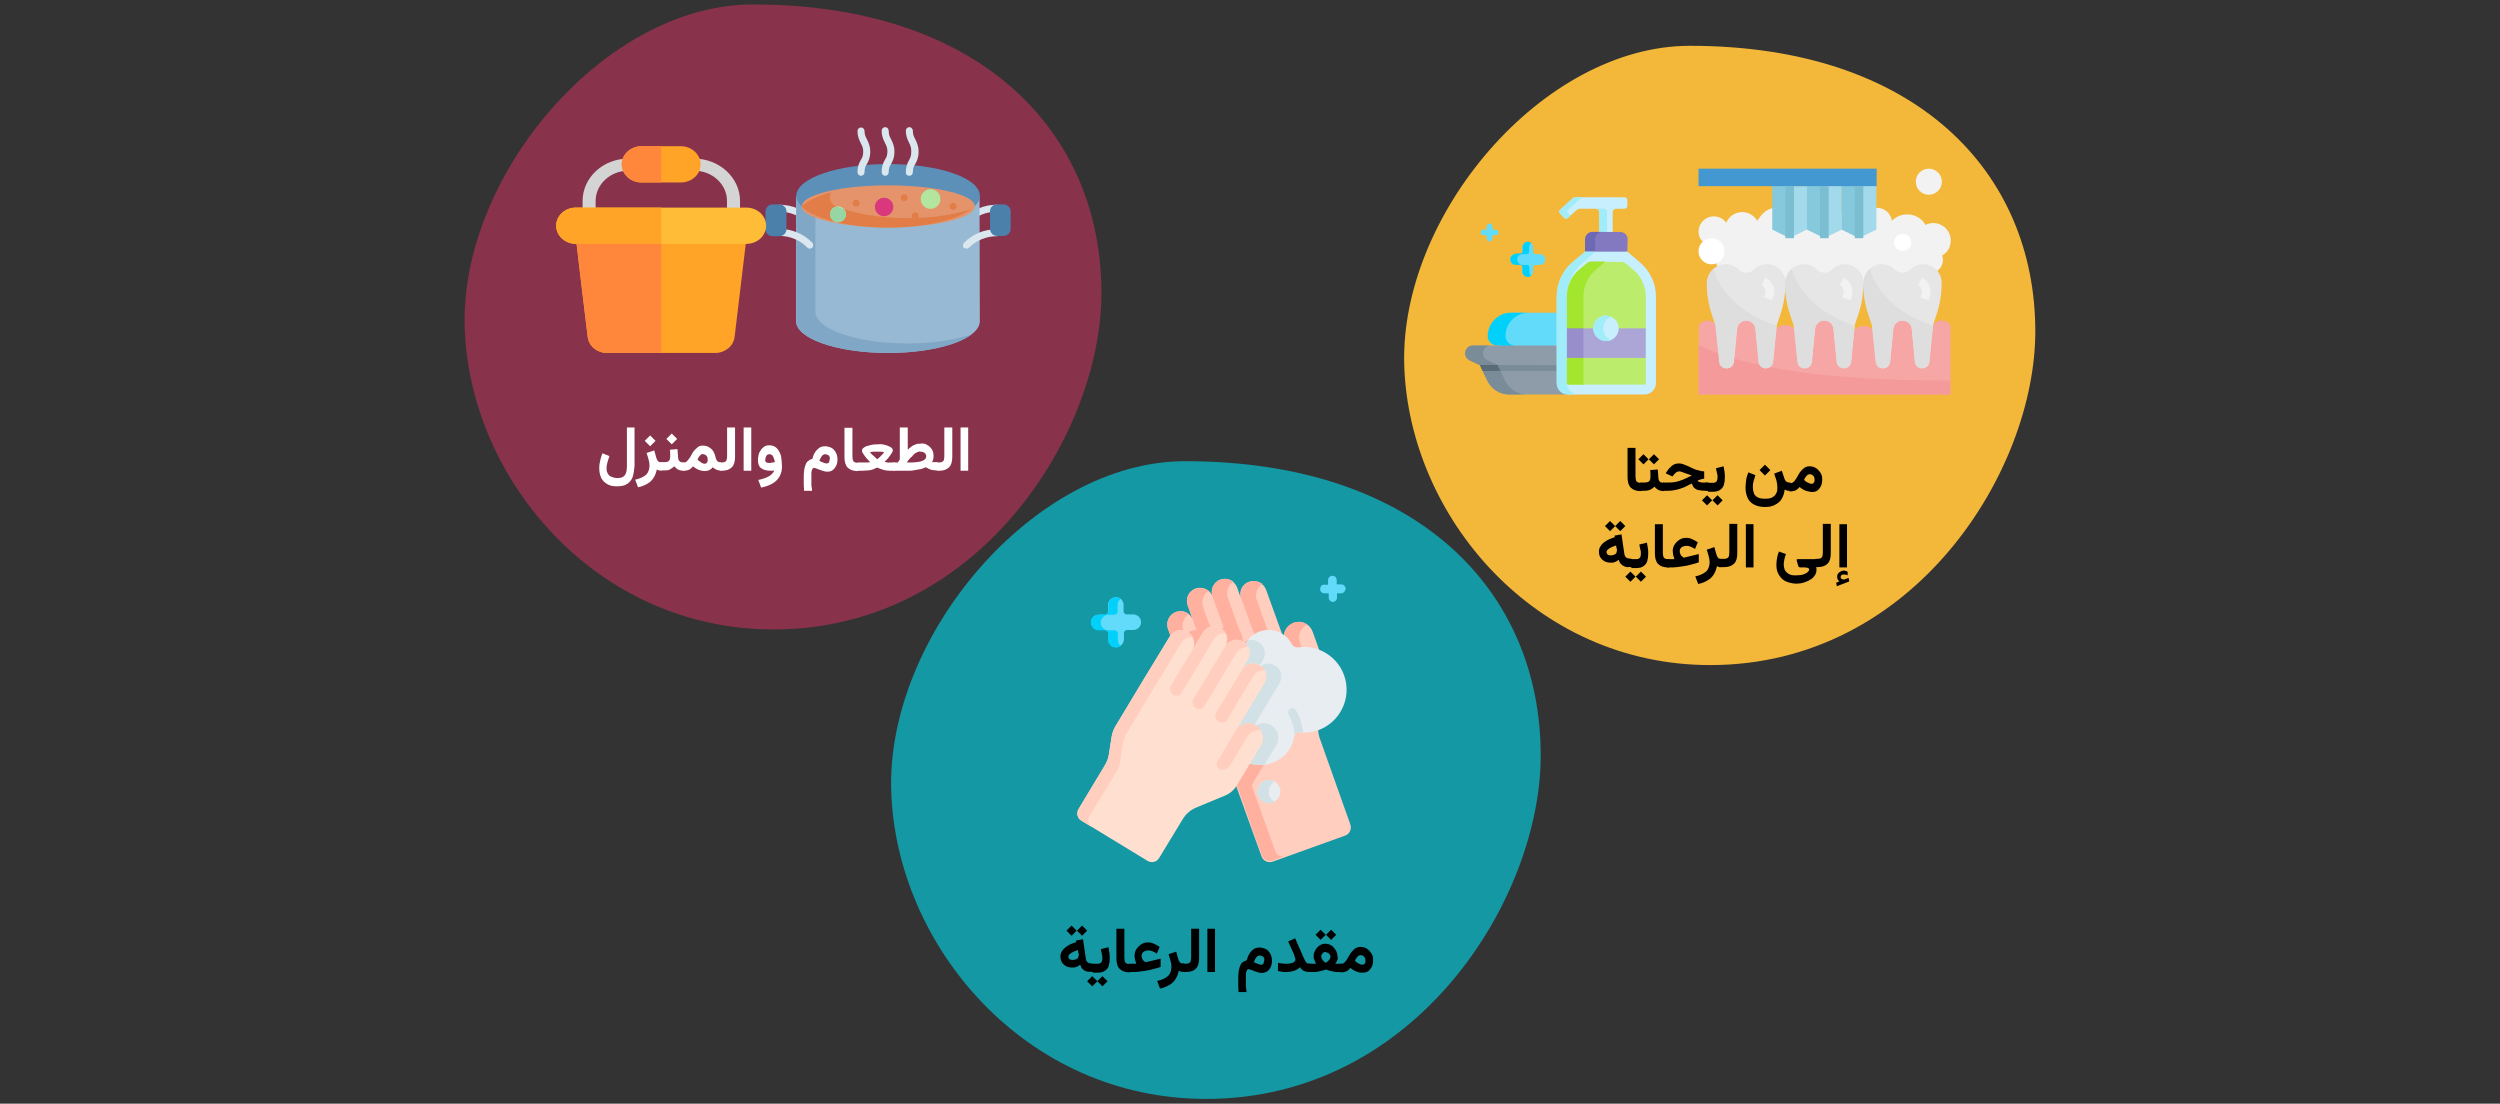 <?xml version="1.0" encoding="UTF-8"?>
<svg xmlns="http://www.w3.org/2000/svg" xmlns:xlink="http://www.w3.org/1999/xlink" version="1.1" x="0px" y="0px" viewBox="0 0 786 347" style="enable-background:new 0 0 786 347;" xml:space="preserve">
<rect x="0" y="0" width="786" height="347" fill="#333333" stroke="none"/>
<style type="text/css">
	.st0{fill:none;}
	.st1{fill:#F3B73A;}
	.st2{fill:#F7A6A6;}
	.st3{fill:#F59A9A;}
	.st4{fill:#F2F2F2;}
	.st5{fill:#E6E6E6;}
	.st6{fill:#A2DAEB;}
	.st7{fill:#86C8DC;}
	.st8{fill:#4398D1;}
	.st9{fill:#FFFFFF;}
	.st10{fill:#7BBDD1;}
	.st11{fill:#DEDEDE;}
	.st12{fill:#62DBFB;}
	.st13{fill:#01D0FB;}
	.st14{fill:#8D9CA8;}
	.st15{fill:#7A8C98;}
	.st16{fill:#596C76;}
	.st17{fill:#C8EFFE;}
	.st18{fill:#A0ECF9;}
	.st19{fill:#8379C1;}
	.st20{fill:#6F69B5;}
	.st21{fill:#BBEC6C;}
	.st22{fill:#A2E62E;}
	.st23{fill:#ACA6D6;}
	.st24{fill:#978ECB;}
	.st25{fill:#88324C;}
	.st26{fill:#DAE7EF;}
	.st27{fill:#98B9D3;}
	.st28{fill:#81A7C6;}
	.st29{fill:#5C90B9;}
	.st30{fill:#DD6938;}
	.st31{fill:#4A80AA;}
	.st32{fill:#E4936B;}
	.st33{fill:#E27D47;}
	.st34{fill:#B3E59F;}
	.st35{fill:#95D6A4;}
	.st36{fill:#DA387D;}
	.st37{fill:#D4D4D4;}
	.st38{fill:#FFA426;}
	.st39{fill:#FFBC36;}
	.st40{fill:#FF873C;}
	.st41{fill:#1398A4;}
	.st42{fill:#FFCEBF;}
	.st43{fill:#FFB09E;}
	.st44{fill:#E8EDF2;}
	.st45{fill:#D1E1E5;}
	.st46{fill:#FFDFCF;}
</style>
<g id="Ebene_1">
	<rect id="Rectangle" y="0" class="st0" width="786" height="347"></rect>
	<path id="Oval-Copy-4" class="st1" d="M639.9,104.2c0-50.2-37.6-89.8-108.6-89.8c-46.3,0-91.4,53.4-89.8,100.7s41,94,96.2,94   C602,209.1,639.9,147.9,639.9,104.2z"></path>
	<g id="teeth-cleaning" transform="translate(26.719, 38.625)">
		<path id="Path" class="st2" d="M517,63.7l0.5-0.5c0.2-0.2,0.5-0.4,0.7-0.6c2.6-2.1,6.3-1.7,8.4,0.9l1.1,1.4l4.1-0.2l0,0    c1.5-1.5,4-1.5,5.5,0l0,0l4.1,0.2l0.3-0.4c0.5-0.7,1.2-1.4,2-1.8c2.8-1.5,6.3-0.5,7.8,2.2l0,0l5,0.1l0,0l0,0c1.5-1.5,4-1.5,5.5,0    l0,0l5.6-0.4l0.2-0.3c0.3-0.6,0.8-1,1.3-1.4c2.1-1.5,5.1-1,6.6,1.1l0,0l5.4-0.4l0,0c0.2-0.3,0.5-0.7,0.9-0.9    c1.5-1,3.5-0.6,4.5,0.9l0,0v21.8h-79.1V63.6l0,0c0.2-0.3,0.5-0.7,0.9-0.9c1.5-1,3.5-0.6,4.5,0.9l0,0L517,63.7z"></path>
		<path id="Path_00000150081680575065626930000002136092477272962230_" class="st3" d="M586.5,81c-16.1-0.1-56.5-0.1-79.2-11.2v15.6    h79.2V81z"></path>
		<path id="Path_00000013166375150095551930000017629283282536485808_" class="st4" d="M508.8,37.5l4.9,4.1    c-0.5,0.7-0.8,1.4-0.8,2.2c0,1.9,1.5,3.4,3.4,3.4c0.2,0,0.5-0.1,0.7-0.1v4.2h61.4v-4.1h2.7c0.1-0.1,0.1-0.1,0.2-0.1    c2.2-0.8,3.4-3.2,2.6-5.4c1.7-0.9,2.7-2.7,2.7-4.7c0-3.1-2.5-5.5-5.5-5.5c-0.9,0-1.7,0.2-2.4,0.6c-0.3-0.5-0.6-0.9-1-1.3    c-2.6-2.7-7-2.7-9.6,0c-0.3-2.3-2.3-4.1-4.7-4.1c-4.1,0-5.5,4.1-5.5,4.1l-1.4-2.7h-21.8c-5.4-4.1-8.9,2.7-8.9,2.7    c-0.6-1-1.5-1.8-2.6-2.3c-2.8-1.2-6,0.1-7.2,2.9c-0.9-1.3-2.4-2-3.9-2c-2.7,0-4.8,2.2-4.8,4.8C507.3,35.4,507.8,36.7,508.8,37.5z"></path>
		<g id="Group" transform="translate(2.733, 30.039)">
			<path id="Path_00000002375066111985378870000000798226185946706572_" class="st5" d="M541.8,16.1L541.8,16.1     c-1.1-1.1-2.6-1.7-4.1-1.7l0,0l0,0c-3.2,0-5.8,2.6-5.8,5.8l0,0c0,3.4,0.5,6.8,1.6,10l1.1,3.3l1.2,11.6c0.1,1.1,1,2,2.2,2l0,0     c1.1,0,2.1-0.8,2.2-2l1-10.3c0.1-1.5,1.4-2.7,2.9-2.7l0,0c1.5,0,2.8,1.2,2.9,2.7l1,10.3c0.1,1.1,1,2,2.2,2l0,0     c1.2,0,2.2-0.8,2.3-2l1.2-11.6l1.1-3.3c1.1-3.2,1.6-6.6,1.6-10l0,0l0,0c0-3.2-2.6-5.8-5.8-5.8l0,0c-1.5,0-3,0.6-4.1,1.7l0,0     C545.2,17.4,543.1,17.4,541.8,16.1z"></path>
			<path id="Path_00000073699389045522799180000014342513085885702018_" class="st5" d="M566.3,16.1L566.3,16.1     c-1.1-1.1-2.6-1.7-4.1-1.7l0,0l0,0c-3.2,0-5.8,2.6-5.7,5.8l0,0c0,3.4,0.5,6.8,1.6,10l1.1,3.3l1.2,11.6c0.1,1.1,1,2,2.2,2l0,0     c1.1,0,2.1-0.8,2.2-2l1-10.3c0.1-1.5,1.4-2.7,2.9-2.7l0,0c1.5,0,2.8,1.2,2.9,2.7l1,10.3c0.1,1.1,1,2,2.2,2l0,0     c1.2,0,2.2-0.8,2.3-2l1.2-11.6l1.1-3.3c1.1-3.2,1.6-6.6,1.6-10l0,0l0,0c0-3.2-2.6-5.8-5.8-5.8l0,0c-1.5,0-3,0.6-4.1,1.7l0,0     C569.8,17.4,567.6,17.4,566.3,16.1z"></path>
			<path id="Path_00000036241161985874518670000002955951304410595986_" class="st5" d="M517.2,16.1L517.2,16.1     c-1.1-1.1-2.6-1.7-4.1-1.7l0,0l0,0c-3.2,0-5.8,2.6-5.8,5.8l0,0c0,3.4,0.5,6.8,1.6,10l1.1,3.3l1.3,11.6c0.1,1.1,1,2,2.2,2l0,0     c1.1,0,2.1-0.8,2.2-2l1-10.3c0.1-1.5,1.4-2.7,2.9-2.7l0,0c1.5,0,2.8,1.2,2.9,2.7l1,10.3c0.1,1.1,1,2,2.2,2l0,0     c1.2,0,2.2-0.8,2.3-2l1.2-11.6l1.1-3.3c1.1-3.2,1.6-6.6,1.6-10l0,0l0,0c0-3.2-2.6-5.8-5.8-5.8l0,0c-1.6,0-3.1,0.6-4.1,1.7l0,0     C520.6,17.4,518.5,17.4,517.2,16.1z"></path>
		</g>
		<g id="Group_00000105420904080531359350000002596119705019051169_" transform="translate(23.214, 5.463)">
			<polygon id="Path_00000080206716053582464540000006761307428800211090_" class="st6" points="534.5,14.4 534.5,30.8 540,28.1      540,14.4    "></polygon>
			<polygon id="Path_00000115499846496687376690000013258233103568583303_" class="st6" points="523.6,14.4 523.6,30.8 529.1,28.1      529.1,14.4    "></polygon>
		</g>
		<g id="Group_00000152965865755464683900000010527604925481329328_" transform="translate(28.675, 5.463)">
			<polygon id="Path_00000036935802576829210980000010118780965287087788_" class="st7" points="523.6,14.4 523.6,28.1 529.1,30.8      529.1,14.4    "></polygon>
			<polygon id="Path_00000134232139015390499620000016453699494566677416_" class="st7" points="501.8,14.4 501.8,28.1 507.3,30.8      507.3,14.4    "></polygon>
			<polygon id="Path_00000114779911426593180650000013957502594052011944_" class="st7" points="512.7,14.4 512.7,28.1 518.2,30.8      518.2,14.4    "></polygon>
		</g>
		<polygon id="Path_00000047753981024953547590000003224730830634214819_" class="st6" points="536,19.9 536,36.2 541.4,33.5     541.4,19.9   "></polygon>
		
			<rect id="Rectangle_00000161594813264824750980000000371264968040401817_" x="507.3" y="14.4" class="st8" width="56" height="5.5"></rect>
		<circle id="Oval" class="st4" cx="579.7" cy="18.5" r="4.1"></circle>
		<g id="Group_00000167390562892190826060000011668459267815566516_" transform="translate(12.288, 20.48)">
			<circle id="Oval_00000125586933397418790940000009041155065853497531_" class="st9" cx="559.2" cy="17.1" r="2.7"></circle>
			<circle id="Oval_00000148645466935417303820000010466692321659343262_" class="st9" cx="499.1" cy="19.9" r="4.1"></circle>
		</g>
		<g id="Group_00000119098378134562084210000006784074767437435795_" transform="translate(27.307, 5.461)">
			
				<rect id="Rectangle_00000171713334544876458470000002088581426511022764_" x="529.1" y="14.4" class="st10" width="2.7" height="16.4"></rect>
			
				<rect id="Rectangle_00000116234209626957271370000000063763414187294109_" x="518.2" y="14.4" class="st10" width="2.7" height="16.4"></rect>
			
				<rect id="Rectangle_00000145044429062842203930000008932610267852696711_" x="507.3" y="14.4" class="st10" width="2.7" height="16.4"></rect>
		</g>
		<g id="Group_00000023247196931741937580000016881143106696136583_" transform="translate(6.255, 34.272)">
			<path id="Path_00000106844350886438426050000004563384655009687945_" class="st4" d="M570.8,20.7l0.4-1.2     c0.3-1.1-0.2-2.2-1.1-2.7l1.2-2.4c2.2,1.1,3.2,3.6,2.5,5.9l-0.4,1.2L570.8,20.7z"></path>
			<path id="Path_00000117654954260736453180000010610922163778358715_" class="st4" d="M546.2,20.6l0.4-1.2c0.3-1-0.1-2.1-1.1-2.6     l1.2-2.4c2.2,1.1,3.3,3.6,2.5,5.9l-0.4,1.2L546.2,20.6z"></path>
			<path id="Path_00000166648490965241507640000012799116693153399993_" class="st4" d="M521.6,20.6l0.4-1.2c0.3-1-0.1-2.1-1.1-2.6     l1.2-2.4c2.2,1.1,3.3,3.6,2.5,5.9l-0.4,1.2L521.6,20.6z"></path>
		</g>
		<g id="Group_00000117652376215235017590000017286180400007998103_" transform="translate(5.487, 31.489)">
			<path id="Path_00000088119521223142035790000004832703007873472654_" class="st11" d="M553.6,18.8c0,3.4,0.5,6.8,1.6,10l1.1,3.3     l1.2,11.6c0.1,1.1,0.9,1.9,2,2c1.3,0.2,2.4-0.8,2.5-2l1-10.3c0.1-1.4,1.2-2.6,2.7-2.7c1.7-0.1,3.1,1.1,3.2,2.7l1,10.3     c0.1,1,0.9,1.9,2,2c1.3,0.1,2.4-0.8,2.5-2l1.1-11.4c-6-2-16.7-7-19.8-17.9C554.4,15.5,553.7,17.1,553.6,18.8z"></path>
			<path id="Path_00000028316844343276414060000017836215346877867674_" class="st11" d="M529,18.8c0,3.4,0.5,6.8,1.6,10l1.1,3.3     l1.2,11.6c0.1,1.1,0.9,1.9,2,2c1.3,0.2,2.4-0.8,2.5-2l1-10.3c0.1-1.4,1.2-2.6,2.7-2.7c1.7-0.1,3.1,1.1,3.2,2.7l1,10.3     c0.1,1,0.9,1.9,2,2c1.3,0.1,2.4-0.8,2.5-2l1.1-11.4c-5.9-2-16.6-7-19.8-17.9C529.8,15.5,529.1,17.1,529,18.8z"></path>
			<path id="Path_00000073685504699386382000000017050660432932094881_" class="st11" d="M504.4,18.8c0,3.4,0.5,6.8,1.6,10l1.1,3.3     l1.2,11.6c0.1,1.1,0.9,1.9,2,2c1.3,0.2,2.4-0.8,2.5-2l1-10.3c0.1-1.4,1.2-2.6,2.7-2.7c1.7-0.1,3.1,1.1,3.2,2.7l1,10.3     c0.1,1,0.9,1.9,2,2c1.3,0.1,2.4-0.8,2.5-2l1.1-11.4c-5.9-2-16.6-7-19.8-17.9C505.3,15.5,504.5,17.1,504.4,18.8z"></path>
		</g>
	</g>
	<g id="soap2" transform="translate(119.23, 47.625)">
		<path id="Path_00000028304105487863585240000005277758653560336043_" class="st12" d="M371.1,55.8l-0.9-5.1H356    c-4.1,0-7.3,3.3-7.3,7.3c0,1.6,1.3,3,3,3l10.5,1.4l8-1.4L371.1,55.8z"></path>
		<path id="Path_00000159433382315804763660000009261144689786461585_" class="st13" d="M348.5,58c0,1.6,1.3,3,3,3l2.9,0.4l2.7-0.4    c-1.6,0-3-1.3-3-3c0-4.1,3.3-7.3,7.3-7.3h-5.6C351.8,50.7,348.6,53.9,348.5,58z"></path>
		<path id="Path_00000059998982977566533970000013817111447686937742_" class="st14" d="M343.9,61h33.7l-3.8,15.4h-18.6    c-2.9,0-5.5-1.7-6.8-4.3l-1.5-3.2l0.8-0.9l-1.7-0.9l-3.2-1.5c-0.4-0.2-0.8-0.5-1-0.9c-0.3-0.4-0.4-0.8-0.4-1.3    C341.4,62.1,342.5,61,343.9,61z"></path>
		<path id="Path_00000164482381988694930710000002909041036636350372_" class="st15" d="M343.8,61c-1.3,0-2.4,1.1-2.4,2.5    c0,0.9,0.6,1.8,1.4,2.2l3.2,1.5l1.7,0.9l-0.8,0.9l1.5,3.1c1.3,2.6,3.9,4.3,6.8,4.3h5.6c-2.9,0-5.5-1.7-6.8-4.3l-2.4-5l-3.2-1.5    c-0.9-0.4-1.4-1.3-1.4-2.2c0-1.3,1.1-2.4,2.4-2.4H343.8L343.8,61z"></path>
		<path id="Path_00000088096767746816594280000017539942078054798995_" class="st15" d="M346,67.1l28,0.1c0.5,0,0.9,0.4,0.9,0.9    S374.5,69,374,69h-27.1L346,67.1L346,67.1z"></path>
		<polygon id="Path_00000036226261203656093460000008508022140483008685_" class="st16" points="351.6,67.1 352.5,69 346.9,69     346,67.1   "></polygon>
		<path id="Path_00000156558714011905780580000017845580998483252100_" class="st17" d="M371.2,19.4c-0.3-0.3-0.3-0.8,0.1-1.1    l3.7-3.4c0.3-0.3,0.8-0.5,1.2-0.5h15.4c0.4,0,0.8,0.4,0.8,0.8v2c0,0.4-0.4,0.8-0.8,0.8h-2.7c-0.6,0-1.1,0.5-1.1,1.1v6.2l-2.1,0.9    l-0.8-0.4l-1.3-0.6v-6.1c0-0.6-0.5-1.1-1.1-1.1h-4.9c-0.4,0-0.9,0.2-1.2,0.5l-2.8,2.4c-0.3,0.3-0.8,0.3-1.1,0L371.2,19.4    L371.2,19.4z"></path>
		<path id="Path_00000124859590676551117180000015561334584131822221_" class="st18" d="M382.5,18h2.5c0.5,0,1,0.4,1,1v6.2l-1.1,0.6    l-1.3-0.6v-6.1C383.6,18.5,383.1,18,382.5,18L382.5,18z"></path>
		<path id="Path_00000088117204294243089290000013807778394230573990_" class="st18" d="M371.2,19.4l1.5,1.5c0.3,0.3,0.8,0.3,1.1,0    l0.8-0.8c-0.1,0-0.2-0.1-0.3-0.2l-0.6-0.5c-0.3-0.3-0.3-0.8,0.1-1.1l3.7-3.4c0.3-0.3,0.8-0.5,1.2-0.5h-2.5c-0.4,0-0.9,0.2-1.2,0.5    l-3.7,3.4C370.9,18.6,370.9,19.1,371.2,19.4z"></path>
		<path id="Path_00000010272871518166498580000016980331025159240871_" class="st19" d="M392.4,31.5l0.1-3.9c0-1.3-1.1-2.3-2.3-2.3    h-8.7c-1.3,0-2.3,1.1-2.3,2.3v3.9l6.6,1L392.4,31.5L392.4,31.5z"></path>
		<path id="Path_00000036222016151556065500000010994700006961698739_" class="st20" d="M381.4,25.3c-1.2,0-2.2,1-2.3,2.3v3.9    l1.7,0.3l1.5-0.3v-3.9c0-1.3,1.1-2.3,2.3-2.3H381.4L381.4,25.3z"></path>
		<path id="Path_00000043451982450581279400000010828194855141857938_" class="st17" d="M375.3,34.7c-3.2,2.7-5.1,6.7-5.1,10.9v27.2    c0,2,1.6,3.6,3.6,3.6h24c2,0,3.6-1.6,3.6-3.6V45.6c0-4.2-1.9-8.1-5.1-10.8l-3.9-3.3h-13.2L375.3,34.7z"></path>
		<path id="Path_00000132064170196180692060000001358670280468007860_" class="st18" d="M370.2,45.6v27.2c0,2,1.6,3.6,3.6,3.6h3.2    c-2,0-3.6-1.6-3.6-3.6V45.6c0-4.2,1.9-8.1,5.1-10.8l3.9-3.3h-3.3l-3.9,3.3C372,37.5,370.2,41.4,370.2,45.6z"></path>
		<path id="Path_00000163040329355637869910000008253431358721753263_" class="st21" d="M373.5,55.6v-10c0-3.3,1.4-6.3,3.9-8.4    l2.4-2c0.4-0.3,0.9-0.5,1.4-0.5h9.3c0.5,0,1,0.2,1.4,0.5l2.4,2c2.5,2.1,3.9,5.2,3.9,8.4v10l-2.2,4.7l2.2,4.7v7.9    c0,0.2-0.2,0.4-0.4,0.4h-24c-0.2,0-0.4-0.2-0.4-0.4V65l1.9-4.7l-1.9-4.7H373.5z"></path>
		<path id="Path_00000016067165518769709700000006869090060095185809_" class="st22" d="M373.4,55.6V45.5c0-3.3,1.4-6.3,3.9-8.4    l2.4-2c0.4-0.3,0.9-0.5,1.4-0.5h4.4l-3,2.6c-2.5,2.1-3.9,5.2-3.9,8.4v27.3c0,0.2,0.2,0.4,0.4,0.4h-5.2c-0.2,0-0.4-0.2-0.4-0.4V65    l1.9-4.7L373.4,55.6L373.4,55.6z"></path>
		<polygon id="Path_00000168074402401566365780000004591863083696901788_" class="st23" points="376.3,59.7 378.6,55.6 398.2,55.6     398.2,64.9 378.6,64.9   "></polygon>
		<polygon id="Path_00000163075293560176950820000001592768465718777241_" class="st24" points="378.6,64.9 373.4,64.9 373.4,55.6     378.6,55.6   "></polygon>
		<circle id="Oval_00000170962502748480818880000004588000577503038602_" class="st17" cx="385.7" cy="55.6" r="4"></circle>
		<path id="Path_00000072273848426788537290000008843367427015298229_" class="st18" d="M385.7,51.6c-2.2,0-4,1.8-4,4s1.8,4,4,4    c0.6,0,1.1-0.1,1.6-0.3c-1.5-0.6-2.5-2-2.5-3.7c0-1.6,1-3.1,2.5-3.7C386.8,51.7,386.3,51.6,385.7,51.6L385.7,51.6z"></path>
		<g id="Group_00000150822678212253540390000005313523121632704412_" transform="translate(34.799, 8.268)">
			<path id="Path_00000140732613460639149830000002705696485647134080_" class="st12" d="M322.5,24c-0.9,0-1.7,0.7-1.7,1.5     c0,1,0.7,1.8,1.7,1.8h1.4c0.4,0,0.7,0.3,0.7,0.7v1.4c0,1,0.8,1.7,1.8,1.7c0.9,0,1.6-0.8,1.6-1.7v-1.3c0-0.4,0.3-0.7,0.7-0.7h1.4     c1,0,1.7-0.8,1.7-1.8c0-0.9-0.8-1.6-1.7-1.6h-1.4c-0.4,0-0.7-0.3-0.7-0.7v-1.4c0-1-0.8-1.7-1.8-1.7c-0.9,0-1.6,0.8-1.6,1.7v1.4     c0,0.4-0.3,0.7-0.7,0.7H322.5L322.5,24z"></path>
			<path id="Path_00000044155638293680015970000017041573672252276867_" class="st13" d="M320.8,25.6c0-0.9,0.8-1.6,1.9-1.8h1.3     c0.4,0,0.7-0.3,0.7-0.7v-1.3c0-0.9,0.7-1.7,1.6-1.7c0.4,0,0.8,0.2,1.1,0.4c-0.4,0.3-0.7,0.8-0.7,1.4v1.4c0,0.4-0.3,0.7-0.7,0.7     h-1.3c-0.9,0-1.7,0.7-1.7,1.6c0,1,0.7,1.8,1.7,1.8h1.4c0.4,0,0.7,0.3,0.7,0.7v1.4c0,0.5,0.2,1,0.6,1.3c-0.3,0.2-0.6,0.4-1,0.4     c-1,0-1.8-0.7-1.8-1.7v-1.4c0-0.4-0.3-0.7-0.7-0.7h-1.4C321.5,27.4,320.8,26.6,320.8,25.6L320.8,25.6z"></path>
			<path id="Path_00000049216427174733740810000013287578525789896886_" class="st12" d="M311.5,17.2c0,0.5,0.4,0.9,0.9,0.9h1v1     c0,0.5,0.4,0.9,0.9,0.9s0.9-0.4,0.9-0.9v-1h1c0.5,0,0.9-0.4,0.9-0.9s-0.4-0.9-0.9-0.9h-1v-1c0-0.5-0.4-0.9-0.9-0.9     s-0.9,0.4-0.9,0.9v1h-1C311.8,16.3,311.5,16.7,311.5,17.2z"></path>
		</g>
	</g>
	<path id="Oval-Copy-4-2" class="st25" d="M346.3,92.1c0-50.7-38-90.7-109.6-90.7c-46.7,0-92.2,54-90.6,101.7   c1.6,47.7,41.4,94.8,97.1,94.8C308,197.9,346.3,136.1,346.3,92.1z"></path>
	<g id="cooking-pot" transform="translate(28.562, 31.571)">
		<path id="Path_00000068657187377307567680000014496535947278012051_" class="st26" d="M278.4,35.5c-0.2-0.6,0-1.3,0.6-1.5    c1.8-0.8,3.8-1.2,5.8-1.2c0.6,0,1.1,0.5,1.1,1.1s-0.5,1.1-1.1,1.1c-2.2,0-4.3,0.5-6.3,1.7L278.4,35.5z"></path>
		<path id="Path_00000080173320044893426720000011641242745934556337_" class="st26" d="M222.9,35.5c0.2-0.6,0-1.3-0.6-1.5    c-1.8-0.8-3.8-1.2-5.8-1.2c-0.6,0-1.1,0.5-1.1,1.1s0.5,1.1,1.1,1.1c2.2,0,4.3,0.5,6.3,1.7L222.9,35.5z"></path>
		<path id="Path_00000147923602224902828770000016125170511839191733_" class="st27" d="M279.5,69.4L279.4,30c0,5.5-57.7,5.5-57.7,0    v39.4c0,5.5,12.9,10,28.9,10S279.5,74.9,279.5,69.4L279.5,69.4z"></path>
		<path id="Path_00000165196155677980324660000006087879456892795061_" class="st28" d="M221.8,30v39.4c0,5.5,13,10,28.9,10    c11.7,0,21.8-2.4,26.3-5.9c-5.2,1.8-12.4,2.9-20.3,2.9c-16,0-28.9-4.5-28.9-10v-32C224,32.7,221.8,30,221.8,30z"></path>
		<path id="Path_00000131333752184774968790000014429633046338516897_" class="st29" d="M223.5,33.4c4-3.9,50.3-3.9,54.3,0    c1.1-1.1,1.7-2.2,1.7-3.4c0-5.6-12.8-10-28.8-10s-28.9,4.5-28.9,10C221.8,31.1,222.4,32.3,223.5,33.4z"></path>
		<path id="Path_00000077313819358706240610000016499554380949895568_" class="st26" d="M275.3,46.6c-0.3,0-0.5-0.1-0.8-0.2    c-0.4-0.4-0.4-1.2,0-1.6c2.7-2.8,6.4-4.3,10.3-4.3l0,0c0.6,0,1.1,0.5,1.1,1.1s-0.5,1.1-1.1,1.1c-3.3,0-6.4,1.3-8.7,3.6    C275.9,46.5,275.6,46.6,275.3,46.6L275.3,46.6z"></path>
		<path id="Path_00000004525876859832501570000015969858191131477392_" class="st26" d="M226,46.6c-0.3,0-0.6-0.1-0.8-0.4    c-2.3-2.3-5.4-3.6-8.7-3.6c-0.6,0-1.1-0.5-1.1-1.1s0.5-1.1,1.1-1.1l0,0c3.9,0,7.5,1.5,10.3,4.3c0.4,0.4,0.4,1.2,0,1.6    C226.6,46.5,226.3,46.6,226,46.6L226,46.6z"></path>
		<path id="Path_00000065758218330587666100000000921803224313200306_" class="st30" d="M258.2,36.9c0.2,0.4,0.6,0.6,1,0.5    c0.4,0,0.8-0.2,1-0.6C259.5,36.9,258.9,36.9,258.2,36.9L258.2,36.9z"></path>
		<path id="Path_00000127014212826054475080000017977223615482389376_" class="st31" d="M284.8,32.7c-1.2,0-2.1,1-2.1,2.1v5.6    c0,0.6,0.3,1.2,0.7,1.6c0.4,0.4,0.9,0.6,1.5,0.6h2.1c1.2,0,2.2-1,2.2-2.2v-5.5c0-1.2-1-2.2-2.2-2.2H284.8L284.8,32.7z"></path>
		<path id="Path_00000116936778717759468160000013809948994252224671_" class="st31" d="M214.3,32.7c-1.2,0-2.2,1-2.2,2.3v5.5    c0,1.2,1,2.2,2.2,2.2h2.1c0.6,0,1.2-0.2,1.6-0.6c0.5-0.5,0.7-1,0.7-1.6v-5.6c0-1.2-1-2.2-2.2-2.2H214.3L214.3,32.7z"></path>
		<ellipse id="Oval_00000022559880897231802700000001992910087943522983_" class="st32" cx="250.7" cy="33.3" rx="27.2" ry="6.6"></ellipse>
		<path id="Path_00000005245295159287452570000014218343190579381890_" class="st33" d="M223.4,33.4c4,3.8,14.7,6.6,27.2,6.6    c11.7,0,21.8-2.4,26.3-5.9c-5.2,1.8-12.4,2.9-20.3,2.9c-9,0-17-1.5-22.3-3.7c-1.8-0.8-2.4-2.9-1.6-4.4    C228.6,30,225.3,31.6,223.4,33.4z"></path>
		<circle id="Oval_00000001622803835289023620000014829266355370014369_" class="st34" cx="234.9" cy="35.8" r="2.5"></circle>
		<path id="Path_00000060738968125318088950000011509961573564146865_" class="st35" d="M232.4,35.8c0,1.1,0.8,2.1,1.8,2.5    c0.1,0,0.1,0,0.2,0c0.2,0,0.3,0,0.5,0c1.4,0,2.5-1.1,2.5-2.5c0-0.6-0.2-1.2-0.6-1.6c-0.8-0.2-1.6-0.5-2.3-0.8    C233.3,33.5,232.4,34.6,232.4,35.8L232.4,35.8z"></path>
		<circle id="Oval_00000015339252489897147050000004277132072357752207_" class="st34" cx="264" cy="31" r="3.1"></circle>
		<circle id="Oval_00000069376788794724185530000000688116784907009176_" class="st36" cx="249.4" cy="33.5" r="2.9"></circle>
		<path id="Shape" class="st33" d="M240.6,31.2c0.6,0,1.1,0.5,1.1,1.1c0,0.6-0.5,1.1-1.1,1.1s-1.1-0.5-1.1-1.1S240,31.2,240.6,31.2z     M258.1,36.3c0,0.6,0.5,1.1,1.1,1.1s1.1-0.5,1.1-1.1s-0.5-1.1-1.1-1.1C258.6,35.2,258.1,35.7,258.1,36.3z M254.6,30.6    c0,0.6,0.5,1.1,1.1,1.1c0.6,0,1.1-0.5,1.1-1.1s-0.5-1.1-1.1-1.1C255.1,29.5,254.6,30,254.6,30.6z M270,33.3c0,0.6,0.5,1.1,1.1,1.1    s1.1-0.5,1.1-1.1s-0.5-1.1-1.1-1.1C270.4,32.2,270,32.7,270,33.3z"></path>
		<g id="Group_00000165949537798773949870000001519531574640962470_" transform="translate(28.94, 0)">
			<path id="Path_00000053522395377845078080000000197725458065778367_" class="st26" d="M219.7,22.5c0-1.9,0.5-2.9,1-3.8     c0.5-0.8,0.8-1.4,0.8-2.7s-0.4-1.9-0.8-2.7c-0.4-0.9-1-1.9-1-3.8c0-0.6,0.5-1.1,1.1-1.1s1.1,0.5,1.1,1.1c0,1.4,0.4,2,0.8,2.8     c0.4,0.9,1,1.9,1,3.8s-0.5,2.9-1,3.8c-0.5,0.8-0.8,1.4-0.8,2.7c0,0.6-0.5,1.1-1.1,1.1C220.2,23.7,219.7,23.2,219.7,22.5z"></path>
			<path id="Path_00000031920650712837276820000005197805332691519671_" class="st26" d="M212.1,22.6c0-1.9,0.5-2.9,1-3.8     c0.5-0.8,0.8-1.4,0.8-2.7s-0.4-1.9-0.8-2.7c-0.4-0.9-1-1.9-1-3.8c0-0.6,0.5-1.1,1.1-1.1s1.1,0.5,1.1,1.1c0,1.3,0.4,1.9,0.8,2.7     c0.4,0.9,1,1.9,1,3.8s-0.5,2.9-1,3.8c-0.5,0.8-0.8,1.4-0.8,2.7c0,0.6-0.5,1.1-1.1,1.1S212.1,23.2,212.1,22.6z"></path>
			<path id="Path_00000057136854476769327970000016242606667229617343_" class="st26" d="M227.3,22.6c0-1.9,0.5-2.9,1-3.8     c0.4-0.8,0.7-1.3,0.7-2.7s-0.3-2-0.7-2.8c-0.4-0.9-1-1.9-1-3.8c0-0.6,0.5-1.1,1.1-1.1s1.1,0.5,1.1,1.2c0,1.3,0.4,1.9,0.8,2.7     c0.4,0.9,1,1.9,1,3.8s-0.5,2.9-1,3.8c-0.5,0.8-0.8,1.4-0.8,2.7c0,0.6-0.5,1.1-1.1,1.1C227.7,23.7,227.2,23.2,227.3,22.6z"></path>
		</g>
	</g>
	<g id="bucket" transform="translate(105.468, 37.571)">
		<path id="Path_00000095304513764438822080000015308794758346868153_" class="st37" d="M77.7,29.4v-3.8c0-7.3,6.4-13.3,14.4-13.3    c1.2,0,2.1,0.9,2.1,1.9s-1,1.9-2.1,1.9c-5.7,0-10.3,4.3-10.3,9.5v3.8c0,1-1,1.9-2.1,1.9S77.6,30.4,77.7,29.4z"></path>
		<path id="Path_00000039844841788819665040000013299924687352736413_" class="st37" d="M123.1,29.4v-3.8c0-5.2-4.6-9.5-10.3-9.5    c-1.2,0-2.1-0.9-2.1-1.9s1-1.9,2.1-1.9c7.9,0,14.4,6,14.4,13.3v3.8c0,1-1,1.9-2.1,1.9C123.9,31.3,123,30.4,123.1,29.4z"></path>
		<path id="Path_00000033330454078917344830000016125709463282198949_" class="st38" d="M75.6,37.4c1.3,11.2,2.3,19.7,3.7,30.9    c0.3,2.9,2.9,5.1,6.1,5.1h34c3.1,0,5.8-2.2,6.1-5.1c1.3-11.2,2.4-19.7,3.7-30.9c0.2-1.1-0.8-2.1-2-2.1H77.6    C76.4,35.3,75.5,36.3,75.6,37.4z"></path>
		<path id="Path_00000169526018655892026360000016552836098526887348_" class="st39" d="M69.4,33.4c0,3.1,2.8,5.7,6.2,5.7h53.6    c3.4,0,6.2-2.5,6.2-5.7s-2.8-5.7-6.2-5.7H75.6C72.2,27.7,69.4,30.2,69.4,33.4z"></path>
		<path id="Path_00000119800367503056786140000005847288901351851422_" class="st38" d="M90,14.1c0,3.1,2.8,5.7,6.2,5.7h12.4    c3.4,0,6.2-2.5,6.2-5.7c0-3.1-2.8-5.7-6.2-5.7H96.2C92.8,8.4,90,11,90,14.1z"></path>
		<g id="Group_00000167395539150420203580000013122151865062934946_" transform="translate(33, 0)">
			<path id="Path_00000036215896052705985580000007484076627838798475_" class="st40" d="M57,14.1c0-3.1,2.8-5.7,6.2-5.7h6.2v11.4     h-6.2C59.8,19.8,57,17.3,57,14.1z"></path>
			<path id="Path_00000050664591121250784660000006607080329106215818_" class="st40" d="M44.6,35.3h24.8v38.1h-17     c-3.1,0-5.8-2.2-6.1-5.1c-1.3-11.2-2.4-19.7-3.7-30.9C42.5,36.3,43.4,35.3,44.6,35.3z"></path>
		</g>
		<path id="Path_00000015319061822900190940000008468295570872457141_" class="st38" d="M75.6,27.7h26.8v11.4H75.6    c-3.4,0-6.2-2.5-6.2-5.7S72.2,27.7,75.6,27.7z"></path>
	</g>
	<path id="Oval-Copy-4-4" class="st41" d="M484.4,237.5c0-51.7-38.7-92.5-111.8-92.5c-47.6,0-94,55.2-92.4,103.8s42.1,96.7,99,96.7   C445.4,345.5,484.4,282.4,484.4,237.5z"></path>
	<g id="clean" transform="translate(59.65, 32.036)">
		<g id="Group_00000069391394105083233260000008719733704148196541_" transform="translate(0, 0.965)">
			<path id="Path_00000101094922981527137010000000286483146928046218_" class="st42" d="M310.1,159.4c-2.2,0.8-3.3,3.2-2.5,5.3     l2.5,7l3.1,8.7l6,16.8c0.5,1.2,1.1,2.4,2,3.3l3.5,3.9c0.9,1,1.6,2.1,2,3.3l3.4,9.5l6.9,19.1c0.5,1.4,2.1,2.1,3.5,1.6l22.8-8.2     c1.4-0.5,2.1-2.1,1.6-3.5l-9.7-27.3c-0.5-1.6-0.6-3.3-0.1-4.9l3-9.8c0.5-1.6,0.5-3.3-0.1-4.9l-5-13.8c-0.7-1.8-2.4-3-4.3-3     c-0.6,0-1.1,0.1-1.6,0.3c-2.4,0.9-3.7,3.5-2.8,5.9l-5.9-16.3c-0.6-1.6-2.2-2.7-3.9-2.7c-0.5,0-0.9,0-1.4,0.2     c-2.2,0.7-3.3,3.1-2.6,5.2l-1.2-3.4c-0.6-1.6-2.2-2.7-3.9-2.7c-0.4,0-0.9,0.1-1.3,0.2c-2.2,0.8-3.3,3.1-2.5,5.3     c-0.6-1.6-2.2-2.7-3.9-2.7c-0.5,0-0.9,0-1.4,0.2c-2.2,0.8-3.3,3.1-2.5,5.3l1.6,4.6l0,0C314.6,159.7,312.3,158.6,310.1,159.4     L310.1,159.4z"></path>
			<g id="Path_00000087383245000550191470000000441281246019299463_" transform="translate(13.258, 0)">
				<path class="st43" d="M323.9,190.7l4.8,0.4l9.9-14.4l-2.8-7.7c-0.8-2.2,0.2-4.6,2.2-5.6c-1.1-0.9-2.7-1.1-4.2-0.6      c-2.4,0.9-3.7,3.5-2.8,5.9l2.8,7.7L323.9,190.7z"></path>
				<path class="st43" d="M296.8,159.4c-2.1,0.8-3.3,3.2-2.5,5.4l5.7,15.7l4.1-1.5l-5-13.9c-0.6-1.9,0.1-4,1.8-5      C299.8,159.2,298.2,158.9,296.8,159.4L296.8,159.4z"></path>
				<path class="st43" d="M300.5,157.4l7.3,20.3l4.1-1.5l-6.6-18.4c-0.6-1.9,0.1-4,1.8-5c-1.1-0.9-2.7-1.2-4.1-0.7      C300.8,152.8,299.7,155.2,300.5,157.4z"></path>
				<path class="st43" d="M310.8,149.2c-2.2,0.8-3.3,3.2-2.5,5.3l7.3,20.3l4.1-1.5l-6.6-18.4c-0.6-1.9,0.1-4,1.8-5      C313.8,149,312.2,148.7,310.8,149.2L310.8,149.2z"></path>
				<path class="st43" d="M319.9,149.9c-2.2,0.7-3.3,3.1-2.5,5.4l6.1,16.8l4.1-1.5l-5.4-15c-0.6-1.9,0.1-4,1.8-5      C322.9,149.7,321.3,149.4,319.9,149.9L319.9,149.9z"></path>
				<path class="st43" d="M300,180l4.4,12.2l1.7,4.7c0.5,1.2,1.1,2.4,2,3.3l3.5,3.9c0.8,0.8,1.4,1.7,1.8,2.7      c0.1,0.2,0.1,0.3,0.2,0.5l3.4,9.5l0,0l6.8,19.1c0.5,1.4,2.1,2.1,3.5,1.6l3.2-1.2c-1.1,0-2.1-0.7-2.5-1.8l-7.2-20      c-0.2-0.4-0.1-0.8,0.1-1.2c1.5-2.4,7.4-12.2,7.4-12.2c0.6-1.1,0.8-2.4,0.5-3.5c-0.3-1.1-1-2.1-2.1-2.8c-2.2-1.3-5-0.6-6.3,1.6      l8.9-14.8c0.6-0.9,0.8-2.1,0.5-3.1c-0.1-0.3-0.2-0.7-0.4-1c-0.4-0.6-0.9-1.1-1.5-1.5c-2-1.2-4.5-0.6-5.7,1.4l1.9-3.1      c0.2-0.3,0.3-0.5,0.4-0.8l7.4-2.6l-0.7-1.8l-6.5,2.4c-0.2-1.1-0.9-2.2-1.9-2.8c-2-1.2-4.5-0.6-5.7,1.4c0.6-0.9,0.8-2.1,0.5-3.1      s-0.9-1.9-1.9-2.5c-2-1.2-4.5-0.6-5.7,1.4l-3.3,5.5c1.2-2,0.6-4.5-1.4-5.7c-2-1.2-4.5-0.6-5.7,1.4l-2.8,4.6L300,180z"></path>
			</g>
		</g>
		<path id="Path_00000096752529956957669540000004232270131381369523_" class="st44" d="M308.8,191.1c-1.2-8.6,4.8-16.4,13.5-17.6    c2.4-0.3,4.7-0.1,6.9,0.6c0.6,0.2,1.3,0.5,1.9,0.8c-0.2-1.5,0.1-3,0.8-4.3c0.2-0.4,0.4-0.8,0.7-1.2c1.3-1.8,3.2-3,5.5-3.3    c3.5-0.5,6.9,1.4,8.4,4.4c0.4,0.7,1.2,1.1,2,1l0,0c7.3-1,14.1,4.1,15.1,11.5s-4.2,14.2-11.5,15.2c-0.7,0.1-1.4,0.1-2.1,0.1    c-0.4,0-0.8-0.1-1.2-0.1c-0.7-0.1-1.4,0.4-1.5,1.1c-0.6,4.5-4.1,8.2-8.8,9c-0.1,0.1-0.3,0.1-0.4,0.1c0,0-0.1,0-0.2,0    c-3.3,0.4-6.4-0.7-8.7-2.8c-0.5-0.4-1-0.9-1.4-1.5c-0.5,0.1-1,0.2-1.5,0.3C317.8,205.6,310,199.6,308.8,191.1L308.8,191.1z"></path>
		<path id="Path_00000055692688612955008370000017050863334638148761_" class="st45" d="M308.8,191.1c-1.2-8.6,4.8-16.4,13.4-17.6    c2.4-0.3,4.7-0.1,6.9,0.6c0.6,0.2,1.3,0.5,1.9,0.8c-0.2-1.5,0.1-3,0.8-4.3c0.2-0.4,0.4-0.8,0.7-1.2c1.1-0.4,2.4-0.3,3.5,0.4    c2,1.2,2.6,3.7,1.4,5.7l-1.9,3.1c1.2-2,3.7-2.6,5.7-1.4c0.7,0.4,1.2,0.9,1.5,1.5c0.2,0.3,0.3,0.6,0.4,1c0.2,1,0.1,2.1-0.5,3.1    l-8.9,14.8c1.3-2.2,4.1-2.9,6.3-1.6c1.1,0.6,1.8,1.7,2.1,2.8c0.3,1.2,0.2,2.4-0.5,3.5l-3.7,6.1c-3.3,0.4-6.4-0.7-8.7-2.8    c-0.5-0.4-1-0.9-1.4-1.5c-0.5,0.1-1,0.2-1.5,0.3C317.8,205.6,310,199.6,308.8,191.1L308.8,191.1z"></path>
		<circle id="Oval_00000140703162419916939350000015527177647894997150_" class="st44" cx="339.3" cy="216.8" r="3.6"></circle>
		<path id="Path_00000156562112117921949730000014148948394274415506_" class="st45" d="M339.3,213.2c-2,0-3.6,1.6-3.6,3.7    c0,2,1.6,3.6,3.6,3.6c0.7,0,1.3-0.2,1.8-0.5c-1.1-0.6-1.9-1.7-1.9-3.1s0.8-2.6,1.9-3.2C340.6,213.4,339.9,213.2,339.3,213.2    L339.3,213.2z"></path>
		<path id="Path_00000015346026136833156140000002882983751962488255_" class="st12" d="M355.4,153.2c0,0.7,0.6,1.3,1.3,1.3h1.4v1.4    c0,0.7,0.6,1.3,1.3,1.3c0.7,0,1.3-0.6,1.3-1.3v-1.4h1.4c0.7,0,1.3-0.8,1.3-1.5s-0.6-1.3-1.3-1.3h-1.5v-1.4c0-0.7-0.5-1.3-1.3-1.3    s-1.4,0.6-1.4,1.3v1.5h-1.4C355.8,151.8,355.4,152.5,355.4,153.2z"></path>
		<path id="Path_00000178173552116680423420000006086089084401915828_" class="st45" d="M345.5,192.6c-0.3-0.6-0.1-1.5,0.6-1.8    c0.6-0.3,1.5-0.1,1.8,0.6c1.6,2.9,2,5.4,2.1,6.9c-0.4,0-0.8-0.1-1.2-0.1c-0.7-0.1-1.4,0.4-1.5,1.1    C347.3,199.3,347.6,196.5,345.5,192.6L345.5,192.6z"></path>
		<g id="Group_00000112617245448225124850000009898605318649958282_" transform="translate(26.595, 15.896)">
			<path id="Path_00000074442159035416495980000016431992750532148912_" class="st46" d="M287.2,150.8c2,1.2,2.6,3.7,1.4,5.7     l3.3-5.5c1.2-2,3.7-2.6,5.7-1.4c1,0.5,1.6,1.5,1.9,2.5c0.2,1,0.1,2.1-0.5,3.1c1.2-2,3.7-2.6,5.7-1.4s2.6,3.7,1.4,5.7l-1.9,3.1     c1.2-2,3.7-2.6,5.7-1.4c0.7,0.4,1.2,0.9,1.5,1.5c0.2,0.4,0.3,0.7,0.4,1.1c0.2,1,0.1,2.1-0.5,3.1l-9,14.9c1.3-2.2,4.1-2.9,6.3-1.6     c1.1,0.6,1.8,1.7,2.1,2.8c0.3,1.2,0.2,2.4-0.5,3.5l-7.6,12.5c-0.9,1.5-2.2,2.6-3.7,3.2l-9.4,3.9c-1.5,0.7-2.8,1.8-3.7,3.2     l-7.6,12.5c-0.7,1.3-2.4,1.7-3.7,0.9l-20.7-12.6c-1.3-0.7-1.7-2.4-0.9-3.7l8.2-13.6c0.7-1.1,1.1-2.3,1.3-3.6l0.8-5.2     c0.2-1.3,0.6-2.5,1.3-3.6l17-28.2C282.7,150.2,285.3,149.6,287.2,150.8z"></path>
			<g id="Path_00000075862040702605712830000018334225323405858484_" transform="translate(0.54, 0)">
				<path class="st42" d="M296,191.5c-0.8,1.2,0.2,2.7,1.6,2.6c1-0.1,1.9-0.6,2.4-1.5l5.3-8.8c0.9-1.5,2.6-2.3,4.3-2.2      c-0.4-0.6-0.9-1.1-1.5-1.5c-2.2-1.3-5-0.6-6.3,1.6l-4.2,7L296,191.5z"></path>
				<path class="st42" d="M286.7,150.8c-2-1.2-4.5-0.6-5.7,1.4l-7.8,12.7l-9.2,15.3c-0.7,1.1-1.1,2.3-1.3,3.6l-0.8,5.2      c-0.2,1.3-0.6,2.5-1.3,3.6l-8.3,13.8c-0.8,1.3-0.4,2.9,0.9,3.7l3.5,2.1c-1.3-0.7-1.7-2.4-0.9-3.7l8.3-13.6      c0.7-1.1,1.1-2.3,1.3-3.6l0.8-5.2c0.2-1.3,0.6-2.5,1.3-3.6l9.2-15.3l7.8-12.9c0.8-1.3,2.3-2,3.7-2      C287.8,151.7,287.3,151.2,286.7,150.8L286.7,150.8z"></path>
				<path class="st42" d="M297,149.6c-1.9-1.2-4.5-0.6-5.6,1.4l-10,16.5c-0.6,1.1-0.3,2.4,0.7,3c0.9,0.6,2.1,0.3,2.6-0.6l10.1-16.8      c0.8-1.3,2.3-2,3.7-2C298.1,150.5,297.6,150,297,149.6L297,149.6z"></path>
				<path class="st42" d="M304.1,153.9c-1.9-1.2-4.5-0.6-5.6,1.3l-10,16.5c-0.6,1.1-0.3,2.4,0.7,3c0.9,0.6,2.1,0.3,2.6-0.6      l10.1-16.7c0.8-1.3,2.3-2,3.7-2C305.3,154.8,304.8,154.3,304.1,153.9L304.1,153.9z"></path>
				<path class="st42" d="M303.7,162.7c1.1-2,3.7-2.6,5.6-1.4c0.7,0.4,1.2,0.9,1.5,1.5c-1.5,0-2.9,0.7-3.7,2l-8.1,13.6      c-0.5,0.9-1.7,1.1-2.6,0.6c-0.5-0.3-0.9-0.8-1-1.3c-0.2-0.5-0.1-1.1,0.2-1.6L303.7,162.7L303.7,162.7z"></path>
			</g>
		</g>
		<g id="Group_00000003810386214454641210000005468138820884902821_" transform="translate(66.01, 6.74)">
			<path id="Path_00000107555887431106255680000007468100439653907852_" class="st12" d="M219.8,154.5c-1.3,0-2.4,1-2.4,2.2     c-0.1,1.4,1,2.6,2.4,2.6h2c0.5,0,1,0.4,1,1v2c0,1.3,1.2,2.5,2.6,2.4c1.3-0.1,2.3-1.2,2.3-2.5v-1.9c0-0.5,0.4-1,1-1h2     c1.3,0,2.5-1.2,2.4-2.6c-0.1-1.3-1.2-2.3-2.5-2.3h-2c-0.5,0-1-0.4-1-1v-2c0-1.3-1.1-2.5-2.6-2.4c-1.3,0.1-2.3,1.2-2.3,2.5v2     c0,0.5-0.4,1-1,1H219.8L219.8,154.5z"></path>
			<path id="Path_00000053512470793188407870000006859839127130409895_" class="st13" d="M217.3,156.8c0.1-1.3,1.2-2.3,2.6-2.4h1.9     c0.5,0,1-0.4,1-1v-1.9c0-1.3,1-2.4,2.3-2.5c0.6,0,1.2,0.2,1.5,0.5c-0.5,0.5-0.9,1.2-0.9,2v2c0,0.5-0.4,1-1,1h-1.8     c-1.3,0-2.4,1-2.5,2.3c-0.1,1.4,1,2.6,2.4,2.6h2c0.5,0,1,0.4,1,1v2c0,0.8,0.3,1.5,0.9,1.9c-0.4,0.3-0.9,0.5-1.4,0.5     c-1.4,0.1-2.6-1-2.6-2.4v-2c0-0.5-0.4-1-1-1h-2C218.4,159.4,217.2,158.2,217.3,156.8L217.3,156.8z"></path>
		</g>
	</g>
	<g>
		<g>
			<path d="M514.2,140.7v9c0,0.7,0.1,1.3,0.3,1.6s0.7,0.5,1.3,0.5h0.2v2.6h-0.2c-1.4,0-2.4-0.4-3.1-1.1c-0.7-0.7-1-1.9-1-3.3v-9.2     H514.2z"></path>
			<path d="M518.3,144.4l-1.6,1.6l-1.6-1.6l1.6-1.6L518.3,144.4z M516.4,151.7v2.6h-0.7v-2.6H516.4z M521.2,147.6l0.2,2.7     c0,0.3,0.1,0.6,0.2,0.8c0.1,0.2,0.3,0.4,0.5,0.5c0.2,0.1,0.5,0.2,0.9,0.2h0.2v2.6H523c-0.4,0-0.8-0.1-1.2-0.2     c-0.4-0.1-0.7-0.3-0.9-0.5c-0.3-0.2-0.5-0.4-0.7-0.7c-0.4,0.4-0.9,0.7-1.4,1c-0.5,0.2-1.1,0.3-1.8,0.3h-0.9v-2.6h0.9     c0.7,0,1.2-0.1,1.5-0.4c0.3-0.3,0.4-0.7,0.4-1.4c0-0.4,0-0.7,0-1.1c0-0.3,0-0.7-0.1-1L521.2,147.6z M521.6,144.4l-1.6,1.6     l-1.6-1.6l1.6-1.6L521.6,144.4z"></path>
			<path d="M535.9,150.5c-0.4,0-0.7,0.1-1.1,0.2c-0.4,0.1-0.7,0.3-1.1,0.4c0.1,0.2,0.2,0.3,0.5,0.4c0.2,0.1,0.6,0.1,0.9,0.2     c0.4,0,0.8,0,1.2,0h0.5v2.6h-0.6c-0.8,0-1.5-0.1-2.1-0.2c-0.6-0.1-1.1-0.4-1.4-0.7c-0.4-0.3-0.6-0.8-0.8-1.4     c-0.8,0.4-1.6,0.8-2.4,1.2c-0.8,0.3-1.6,0.6-2.5,0.8c-0.8,0.2-1.7,0.3-2.6,0.3h-1.6v-2.6h1.7c0.7,0,1.3,0,1.8-0.1     c0.6-0.1,1.1-0.2,1.7-0.4c0.6-0.2,1.2-0.4,1.8-0.7c0.6-0.3,1.3-0.6,2.1-1c-0.5-0.2-1-0.4-1.4-0.5s-0.8-0.3-1.1-0.4     c-0.3-0.1-0.6-0.2-0.9-0.3c-0.2-0.1-0.4-0.1-0.5-0.1c-0.4,0-0.7,0.1-1,0.3c-0.3,0.2-0.5,0.5-0.7,0.7l-0.5,0.6l-2.1-1l0.4-0.6     c0.4-0.7,1-1.3,1.6-1.8c0.6-0.5,1.4-0.7,2.2-0.7c0.4,0,0.8,0.1,1.2,0.2c0.5,0.2,1,0.4,1.5,0.6c0.6,0.3,1.1,0.5,1.7,0.8     c0.6,0.3,1.2,0.5,1.8,0.6c0.6,0.2,1.1,0.3,1.7,0.3V150.5z"></path>
			<path d="M538.3,157.3l-1.6,1.6l-1.6-1.6l1.6-1.6L538.3,157.3z M537.2,151.7v2.6h-0.8v-2.6H537.2z M537,154.4v-2.6h1.6     c0.5,0,0.9-0.2,1.1-0.5c0.2-0.3,0.3-0.7,0.3-1.2c0-0.4,0-0.9-0.2-1.4c-0.1-0.5-0.2-1-0.3-1.5l2.4-0.6c0.1,0.6,0.2,1.2,0.3,1.8     c0.1,0.6,0.1,1.1,0.1,1.7c0,0.9-0.1,1.6-0.3,2.3s-0.6,1.2-1.2,1.6c-0.5,0.4-1.3,0.6-2.2,0.6H537z M541.6,157.3l-1.6,1.6l-1.6-1.6     l1.6-1.6L541.6,157.3z"></path>
			<path d="M557.3,156.3c0.6-0.3,0.9-0.7,1.2-1.3s0.3-1.1,0.3-1.8c0-0.7-0.1-1.4-0.3-2.2c-0.2-0.7-0.5-1.4-0.7-2.1l2.4-0.9l0.8,2.4     c0.1,0.4,0.3,0.7,0.5,0.9c0.2,0.2,0.6,0.4,1,0.4h0.4v2.6h-0.4c-0.3,0-0.6,0-0.8-0.1c-0.2-0.1-0.4-0.2-0.6-0.3     c-0.1,1.1-0.4,2-0.9,2.9s-1.2,1.4-2.1,1.9s-1.9,0.7-3.2,0.7c-1.4,0-2.6-0.3-3.5-0.8s-1.6-1.2-2-2.2s-0.6-1.9-0.6-3.1     c0-0.8,0.1-1.5,0.2-2.4s0.4-1.6,0.7-2.4l2.2,0.9c-0.2,0.7-0.4,1.3-0.6,2s-0.2,1.3-0.2,1.8c0,0.6,0.1,1.2,0.3,1.8s0.6,1,1.1,1.3     s1.3,0.5,2.2,0.5C556,156.8,556.8,156.7,557.3,156.3z M556.6,147.8l-1.7,1.7l-1.7-1.7l1.7-1.7L556.6,147.8z"></path>
			<path d="M568.1,154.4c-0.4-0.1-0.8-0.3-1.2-0.5s-0.8-0.5-1.1-0.8c-0.2,0.3-0.5,0.5-0.7,0.7c-0.2,0.2-0.5,0.4-0.9,0.5     s-0.7,0.2-1.2,0.2h-0.4v-2.6h0.4c0.3,0,0.6-0.1,0.9-0.4c0.3-0.2,0.5-0.6,0.8-1c0.2-0.4,0.5-0.8,0.7-1.2s0.5-0.9,0.9-1.3     c0.3-0.4,0.7-0.7,1.1-1c0.4-0.2,0.9-0.4,1.5-0.4c0.8,0,1.5,0.2,2.1,0.6s1,0.9,1.4,1.5s0.5,1.3,0.5,2.1c0,0.8-0.1,1.4-0.4,2     s-0.6,1-1.1,1.4s-1.1,0.5-1.9,0.5C569,154.6,568.5,154.5,568.1,154.4z M568.2,149.4c-0.2,0.2-0.4,0.4-0.6,0.7     c-0.2,0.3-0.3,0.5-0.4,0.8c0.2,0.2,0.4,0.3,0.6,0.5c0.2,0.1,0.3,0.2,0.5,0.3c0.2,0.1,0.5,0.2,0.7,0.3s0.4,0.1,0.5,0.1     c0.4,0,0.6-0.1,0.8-0.4c0.2-0.2,0.2-0.5,0.2-0.9c0-0.5-0.1-0.9-0.4-1.2c-0.3-0.3-0.6-0.5-1.1-0.5     C568.7,149.1,568.4,149.2,568.2,149.4z"></path>
			<path d="M510.8,178.1c-0.5-0.2-0.8-0.4-1.2-0.8c-0.3-0.3-0.5-0.8-0.7-1.3c-0.4,0.3-0.8,0.6-1.2,0.7c-0.4,0.2-0.8,0.2-1.3,0.2     c-1.1,0-1.9-0.3-2.6-0.9s-1.1-1.4-1.1-2.5c0-0.6,0.1-1.1,0.4-1.6c0.3-0.5,0.6-0.9,1.1-1.3c0.5-0.4,1-0.7,1.6-1     c0.6-0.3,1.3-0.5,1.9-0.7l-0.1-0.5l2.2-0.4l0.9,6.2c0.1,0.4,0.2,0.8,0.5,1c0.3,0.3,0.6,0.4,1.1,0.4h0.3v2.6h-0.3     C511.8,178.4,511.2,178.3,510.8,178.1z M507.8,165.4l-1.6,1.6l-1.6-1.6l1.6-1.6L507.8,165.4z M508.4,172.9c0-0.1,0-0.2-0.1-0.3     l-0.2-1.1c-0.4,0.1-0.8,0.3-1.1,0.4c-0.4,0.2-0.7,0.3-1,0.5s-0.5,0.4-0.7,0.6c-0.2,0.2-0.2,0.4-0.2,0.6c0,0.3,0.1,0.5,0.3,0.7     c0.2,0.2,0.5,0.3,0.9,0.3c0.3,0,0.6,0,0.9-0.1s0.6-0.2,0.8-0.4s0.3-0.5,0.3-0.8C508.4,173.1,508.4,173,508.4,172.9z M511,165.4     l-1.6,1.6l-1.6-1.6l1.6-1.6L511,165.4z"></path>
			<path d="M514.2,181.3l-1.6,1.6l-1.6-1.6l1.6-1.6L514.2,181.3z M513.1,175.7v2.6h-0.8v-2.6H513.1z M512.9,178.4v-2.6h1.6     c0.5,0,0.9-0.2,1.1-0.5c0.2-0.3,0.3-0.7,0.3-1.2c0-0.4,0-0.9-0.2-1.4c-0.1-0.5-0.2-1-0.3-1.5l2.4-0.6c0.1,0.6,0.2,1.2,0.3,1.8     c0.1,0.6,0.1,1.1,0.1,1.7c0,0.9-0.1,1.6-0.3,2.3c-0.2,0.7-0.6,1.2-1.2,1.6c-0.5,0.4-1.3,0.6-2.2,0.6H512.9z M517.5,181.3     l-1.6,1.6l-1.6-1.6l1.6-1.6L517.5,181.3z"></path>
			<path d="M522.8,164.7v9c0,0.7,0.1,1.3,0.3,1.6s0.7,0.5,1.3,0.5h0.2v2.6h-0.2c-1.4,0-2.4-0.4-3.1-1.1c-0.7-0.7-1-1.9-1-3.3v-9.2     H522.8z"></path>
			<path d="M526.2,175c-0.1-0.3-0.2-0.6-0.2-0.9s-0.1-0.6-0.1-0.8c0-0.8,0.2-1.5,0.6-2.1c0.4-0.6,0.9-1.1,1.5-1.5     c0.6-0.4,1.3-0.6,2.1-0.6c0.7,0,1.3,0.1,1.9,0.4s1.2,0.6,1.8,1l-0.9,2.1c-0.4-0.3-0.9-0.5-1.3-0.7s-0.9-0.3-1.4-0.3     c-0.3,0-0.6,0.1-1,0.2s-0.6,0.3-0.8,0.6c-0.2,0.2-0.3,0.5-0.3,0.9c0,0.3,0.1,0.6,0.2,0.9c0.1,0.3,0.3,0.5,0.5,0.7     c0.2,0.2,0.4,0.3,0.5,0.4c0,0,0,0,0.1,0c0,0,0.1,0,0.1,0l4.6-1.1v2.6c-0.8,0.3-1.6,0.5-2.4,0.7c-0.8,0.2-1.5,0.4-2.3,0.5     c-0.7,0.1-1.5,0.2-2.2,0.3c-0.7,0.1-1.4,0.1-2.1,0.1h-1v-2.6h2.3C526.4,175.5,526.3,175.3,526.2,175z"></path>
			<path d="M540.5,178.3c-0.3-0.1-0.5-0.2-0.7-0.3c-0.2,1-0.5,1.8-1,2.6s-1.1,1.4-2,1.9c-0.8,0.5-1.8,0.9-2.9,1.1l-0.9-2.4     c1-0.2,1.8-0.5,2.5-0.9s1.2-0.8,1.5-1.4s0.5-1.3,0.5-2.2c0-0.6-0.1-1.2-0.3-1.9c-0.2-0.7-0.4-1.4-0.6-2l2.4-0.8l0.6,2.2     c0.1,0.4,0.3,0.8,0.5,1.1c0.2,0.3,0.6,0.4,1,0.4h0.4v2.6h-0.3C541.1,178.4,540.8,178.3,540.5,178.3z"></path>
			<path d="M542,175.7c0.7,0,1.2-0.2,1.4-0.5s0.3-0.8,0.3-1.5v-9h2.5v9.2c0,1.5-0.3,2.6-1,3.3s-1.7,1.1-3.1,1.1h-0.7v-2.6H542z"></path>
			<path d="M551.3,178.4h-2.4v-13.6h2.4V178.4z"></path>
			<path d="M561.1,182.6c-0.9-0.5-1.5-1.3-2-2.2s-0.6-1.9-0.6-3c0-0.6,0.1-1.2,0.2-1.9s0.3-1.4,0.6-2.1l2.2,0.8     c-0.2,0.6-0.4,1.1-0.5,1.7s-0.2,1.1-0.2,1.5c0,0.6,0.1,1.2,0.3,1.7s0.6,0.9,1.2,1.3s1.3,0.5,2.2,0.5c1,0,1.9-0.1,2.5-0.3     s1.1-0.5,1.4-0.8s0.4-0.5,0.4-0.7c0-0.2-0.1-0.4-0.3-0.5s-0.6-0.2-1.1-0.2H566c-0.2,0-0.4-0.1-0.5-0.2s-0.1-0.3-0.2-0.5l-0.4-1.4     c0-0.1,0-0.3,0-0.4s0.1-0.1,0.3-0.1h5.8v2.6h0c0.1,0.1,0.1,0.3,0.1,0.4s0,0.2,0,0.3c0,0.6-0.1,1.1-0.4,1.6s-0.7,1-1.3,1.4     s-1.2,0.7-2.1,1s-1.7,0.4-2.8,0.4C563.2,183.4,562,183.1,561.1,182.6z"></path>
			<path d="M571.4,175.7c0.7,0,1.2-0.2,1.4-0.5s0.3-0.8,0.3-1.5v-9h2.5v9.2c0,1.5-0.3,2.6-1,3.3s-1.7,1.1-3.1,1.1h-0.7v-2.6H571.4z"></path>
			<path d="M577.8,182.2c-0.1-0.2-0.2-0.5-0.2-0.8c0-0.6,0.2-1.1,0.6-1.4s0.9-0.6,1.4-0.6c0.3,0,0.5,0,0.7,0.1s0.4,0.1,0.6,0.3     l0,1.1c-0.2-0.1-0.4-0.2-0.6-0.2s-0.4-0.1-0.6-0.1c-0.3,0-0.5,0.1-0.7,0.2s-0.3,0.4-0.3,0.7c0,0.2,0.1,0.4,0.3,0.5     s0.4,0.2,0.8,0.2c0,0,0,0,0,0s0,0,0,0l1.4-0.5l0.2,1.1l-3.9,1.5l-0.2-1.1l1-0.4C578.1,182.6,577.9,182.4,577.8,182.2z      M580.7,178.4h-2.4v-13.6h2.4V178.4z"></path>
		</g>
	</g>
</g>
<g id="Ebene_2">
	<g>
		<path d="M341.5,305.4c-0.5-0.2-0.8-0.4-1.2-0.8c-0.3-0.3-0.5-0.8-0.7-1.3c-0.4,0.3-0.8,0.6-1.2,0.7c-0.4,0.2-0.8,0.2-1.3,0.2    c-1.1,0-1.9-0.3-2.6-0.9c-0.7-0.6-1.1-1.4-1.1-2.5c0-0.6,0.1-1.1,0.4-1.6c0.3-0.5,0.6-0.9,1.1-1.3c0.5-0.4,1-0.7,1.6-1    s1.3-0.5,1.9-0.7l-0.1-0.5l2.2-0.4l0.9,6.2c0.1,0.4,0.2,0.8,0.5,1c0.3,0.3,0.6,0.4,1.1,0.4h0.3v2.6h-0.3    C342.5,305.6,342,305.5,341.5,305.4z M338.5,292.6l-1.6,1.6l-1.6-1.6l1.6-1.6L338.5,292.6z M339.2,300.1c0-0.1,0-0.2-0.1-0.3    l-0.2-1.1c-0.4,0.1-0.8,0.3-1.1,0.4c-0.4,0.2-0.7,0.3-1,0.5c-0.3,0.2-0.5,0.4-0.7,0.6c-0.2,0.2-0.2,0.4-0.2,0.6    c0,0.3,0.1,0.5,0.3,0.7c0.2,0.2,0.5,0.3,0.9,0.3c0.3,0,0.6,0,0.9-0.1s0.6-0.2,0.8-0.4c0.2-0.2,0.3-0.5,0.3-0.8    C339.2,300.3,339.2,300.2,339.2,300.1z M341.8,292.6l-1.6,1.6l-1.6-1.6l1.6-1.6L341.8,292.6z"></path>
		<path d="M345,308.5l-1.6,1.6l-1.6-1.6l1.6-1.6L345,308.5z M343.9,303v2.6h-0.8V303H343.9z M343.6,305.6V303h1.6    c0.5,0,0.9-0.2,1.1-0.5c0.2-0.3,0.3-0.7,0.3-1.2c0-0.4-0.1-0.9-0.2-1.4s-0.2-1-0.3-1.5l2.4-0.6c0.1,0.6,0.2,1.2,0.3,1.8    c0.1,0.6,0.1,1.1,0.1,1.7c0,0.9-0.1,1.6-0.3,2.3s-0.6,1.2-1.2,1.6s-1.3,0.6-2.2,0.6H343.6z M348.2,308.5l-1.6,1.6l-1.6-1.6    l1.6-1.6L348.2,308.5z"></path>
		<path d="M353.5,292v9c0,0.7,0.1,1.3,0.3,1.6s0.7,0.5,1.3,0.5h0.2v2.6h-0.2c-1.4,0-2.4-0.4-3.1-1.1c-0.7-0.7-1-1.9-1-3.3V292H353.5    z"></path>
		<path d="M357,302.2c-0.1-0.3-0.2-0.6-0.2-0.9c-0.1-0.3-0.1-0.6-0.1-0.8c0-0.8,0.2-1.5,0.6-2.1s0.9-1.1,1.5-1.5    c0.6-0.4,1.3-0.6,2.1-0.6c0.7,0,1.3,0.1,1.9,0.4c0.6,0.3,1.2,0.6,1.8,1l-0.9,2.1c-0.4-0.3-0.9-0.5-1.3-0.7s-0.9-0.3-1.4-0.3    c-0.3,0-0.6,0.1-1,0.2c-0.3,0.1-0.6,0.3-0.8,0.6s-0.3,0.5-0.3,0.9c0,0.3,0.1,0.6,0.2,0.9c0.1,0.3,0.3,0.5,0.5,0.7    c0.2,0.2,0.4,0.3,0.5,0.4c0,0,0,0,0.1,0c0,0,0.1,0,0.1,0l4.6-1.1v2.6c-0.8,0.3-1.6,0.5-2.4,0.7c-0.8,0.2-1.5,0.4-2.3,0.5    c-0.7,0.1-1.5,0.2-2.2,0.3s-1.4,0.1-2.1,0.1h-1V303h2.3C357.2,302.7,357.1,302.5,357,302.2z"></path>
		<path d="M371.3,305.5c-0.3-0.1-0.5-0.2-0.7-0.3c-0.2,1-0.5,1.8-1,2.6s-1.1,1.4-2,1.9s-1.8,0.9-2.9,1.1l-0.9-2.4    c1-0.2,1.8-0.5,2.5-0.9s1.2-0.8,1.5-1.4s0.5-1.3,0.5-2.2c0-0.6-0.1-1.2-0.3-1.9s-0.4-1.4-0.6-2l2.4-0.8l0.6,2.2    c0.1,0.4,0.3,0.8,0.5,1.1c0.2,0.3,0.6,0.4,1,0.4h0.4v2.6h-0.3C371.8,305.6,371.5,305.6,371.3,305.5z"></path>
		<path d="M372.8,303c0.7,0,1.2-0.2,1.4-0.5s0.3-0.8,0.3-1.5v-9h2.5v9.2c0,1.5-0.3,2.6-1,3.3c-0.6,0.7-1.7,1.1-3.1,1.1H372V303    H372.8z"></path>
		<path d="M382,305.6h-2.4V292h2.4V305.6z"></path>
		<path d="M392.5,300.4c0.3-0.5,0.5-0.9,0.9-1.3c0.3-0.4,0.7-0.7,1.1-0.9c0.4-0.2,0.9-0.3,1.4-0.3c0.8,0,1.5,0.2,2.1,0.5    s1,0.8,1.4,1.5s0.5,1.4,0.5,2.2c0,0.7-0.1,1.3-0.4,1.9c-0.2,0.6-0.6,1-1.1,1.4c-0.5,0.3-1.1,0.5-1.8,0.5c-0.4,0-0.7-0.1-1.1-0.2    c-0.4-0.1-0.8-0.3-1.2-0.4c-0.4-0.2-0.7-0.3-1-0.4c-0.3-0.1-0.6-0.2-0.8-0.2c-0.2,0-0.3,0.1-0.4,0.2c-0.1,0.2-0.2,0.4-0.3,0.7    s-0.1,0.7-0.1,1.1s0,0.9,0,1.4c0,0.5,0,1,0,1.5s0,0.9,0.1,1.3s0.1,0.7,0.1,1h-2.5c0-0.7-0.1-1.3-0.1-2s0-1.3,0-1.9    c0-0.8,0-1.6,0.1-2.3s0.2-1.3,0.4-1.8c0.2-0.5,0.4-1,0.8-1.3s0.8-0.5,1.4-0.7C392.1,301.4,392.3,300.8,392.5,300.4z M397.4,301.2    c-0.1-0.3-0.3-0.5-0.6-0.6s-0.5-0.2-0.8-0.2c-0.2,0-0.4,0.1-0.6,0.2c-0.2,0.1-0.4,0.3-0.5,0.5c-0.1,0.2-0.3,0.4-0.4,0.7    c-0.1,0.2-0.2,0.5-0.3,0.7c0.3,0.1,0.6,0.3,0.9,0.4s0.6,0.2,0.8,0.3s0.5,0.1,0.6,0.1c0.3,0,0.6-0.1,0.7-0.3    c0.1-0.2,0.2-0.5,0.2-0.8C397.6,301.7,397.5,301.4,397.4,301.2z"></path>
		<path d="M407.1,300.9c-0.1-0.3-0.2-0.5-0.2-0.7l-1.9-4.2l2.2-1l2.4,5.5c0.2,0.5,0.4,0.9,0.6,1.3c0.2,0.4,0.4,0.7,0.6,0.9    c0.2,0.2,0.5,0.3,0.8,0.3h0.4v2.6h-0.4c-0.5,0-0.9-0.1-1.3-0.2s-0.7-0.3-0.9-0.5c-0.3-0.2-0.5-0.5-0.7-0.8    c-0.3,0.3-0.7,0.6-1.1,0.8c-0.4,0.2-0.9,0.4-1.4,0.5c-0.5,0.1-1.1,0.2-1.8,0.2c-0.5,0-1,0-1.4-0.1s-0.8-0.1-1.2-0.2v-2.6    c0.4,0.1,0.8,0.2,1.2,0.2c0.4,0.1,0.8,0.1,1.2,0.1c0.5,0,1,0,1.5-0.1c0.5-0.1,0.9-0.2,1.2-0.5c0.3-0.2,0.4-0.5,0.4-0.9    C407.2,301.3,407.1,301.1,407.1,300.9z"></path>
		<path d="M420.6,301.4c-0.1,0.3-0.1,0.5-0.3,0.8c-0.1,0.3-0.3,0.5-0.5,0.8c0.1,0,0.3,0,0.4,0s0.2,0,0.3,0s0.2,0,0.3,0h0.9v2.6h-1.2    c-0.3,0-0.7,0-1.1-0.1s-0.8-0.2-1.3-0.3c-0.4-0.1-0.8-0.2-1.2-0.4c-0.4,0.1-0.8,0.3-1.3,0.4c-0.4,0.1-0.9,0.2-1.3,0.3    c-0.4,0.1-0.8,0.1-1.2,0.1h-1.7V303h1.4c0.1,0,0.2,0,0.3,0s0.2,0,0.3,0c0.1,0,0.3,0,0.4,0c-0.2-0.3-0.3-0.5-0.4-0.8    s-0.2-0.5-0.3-0.8c-0.1-0.3-0.1-0.5-0.1-0.8c0-0.5,0.1-1,0.3-1.4c0.2-0.5,0.5-0.9,0.8-1.3c0.4-0.4,0.8-0.7,1.2-0.9    c0.4-0.2,0.9-0.3,1.4-0.3c0.5,0,1,0.1,1.4,0.3c0.5,0.2,0.9,0.5,1.2,0.9c0.4,0.4,0.6,0.8,0.9,1.3c0.2,0.5,0.3,1,0.3,1.5    C420.7,300.9,420.6,301.2,420.6,301.4z M416.8,293.9l-1.6,1.6l-1.6-1.6l1.6-1.6L416.8,293.9z M416.2,299.4    c-0.2,0.2-0.4,0.3-0.6,0.6c-0.2,0.2-0.2,0.4-0.2,0.7c0,0.3,0.1,0.5,0.2,0.8c0.2,0.3,0.3,0.5,0.6,0.7c0.2,0.2,0.4,0.4,0.6,0.5    c0.2-0.1,0.5-0.3,0.7-0.5c0.2-0.2,0.4-0.4,0.6-0.7c0.1-0.2,0.2-0.5,0.2-0.8c0-0.2-0.1-0.4-0.2-0.6s-0.4-0.4-0.6-0.5    c-0.2-0.1-0.4-0.2-0.6-0.2C416.7,299.2,416.5,299.3,416.2,299.4z M420.1,293.9l-1.6,1.6l-1.6-1.6l1.6-1.6L420.1,293.9z"></path>
		<path d="M426.9,305.6c-0.4-0.1-0.8-0.3-1.2-0.5s-0.8-0.5-1.1-0.8c-0.2,0.3-0.5,0.5-0.7,0.7c-0.2,0.2-0.5,0.4-0.9,0.5    s-0.7,0.2-1.2,0.2h-0.4V303h0.4c0.3,0,0.6-0.1,0.9-0.4c0.3-0.2,0.5-0.6,0.8-1c0.2-0.4,0.5-0.8,0.7-1.2s0.5-0.9,0.9-1.3    c0.3-0.4,0.7-0.7,1.1-1c0.4-0.2,0.9-0.4,1.5-0.4c0.8,0,1.5,0.2,2.1,0.6s1,0.9,1.4,1.5s0.5,1.3,0.5,2.1c0,0.8-0.1,1.4-0.4,2    s-0.6,1-1.1,1.4s-1.1,0.5-1.9,0.5C427.8,305.8,427.3,305.8,426.9,305.6z M427,300.6c-0.2,0.2-0.4,0.4-0.6,0.7    c-0.2,0.3-0.3,0.5-0.4,0.8c0.2,0.2,0.4,0.3,0.6,0.5c0.2,0.1,0.3,0.2,0.5,0.3c0.2,0.1,0.5,0.2,0.7,0.3s0.4,0.1,0.5,0.1    c0.4,0,0.6-0.1,0.8-0.4c0.2-0.2,0.2-0.5,0.2-0.9c0-0.5-0.1-0.9-0.4-1.2c-0.3-0.3-0.6-0.5-1.1-0.5    C427.5,300.3,427.2,300.4,427,300.6z"></path>
	</g>
	<g>
		<path class="st9" d="M198.9,150c-0.4,1-1,1.7-1.8,2.2s-1.8,0.7-3.1,0.7s-2.3-0.2-3.1-0.7s-1.5-1.1-1.9-2s-0.6-1.9-0.6-3.1    c0-0.7,0.1-1.5,0.3-2.3s0.4-1.6,0.7-2.3l2.2,0.9c-0.2,0.6-0.4,1.2-0.6,1.9s-0.3,1.3-0.3,1.9c0,0.7,0.1,1.2,0.4,1.7s0.6,0.8,1.1,1    s1.1,0.4,1.9,0.4c0.7,0,1.3-0.1,1.8-0.4s0.7-0.7,0.9-1.2s0.3-1.2,0.3-2v-12.3h2.4v12.1C199.4,147.8,199.2,149,198.9,150z"></path>
		<path class="st9" d="M207.2,147.9c-0.3-0.1-0.5-0.2-0.7-0.3c-0.2,1-0.5,1.8-1,2.6s-1.1,1.4-2,1.9s-1.8,0.9-2.9,1.1l-0.9-2.4    c1-0.2,1.8-0.5,2.5-0.9s1.2-0.8,1.5-1.4s0.5-1.3,0.5-2.2c0-0.6-0.1-1.2-0.3-1.9s-0.4-1.4-0.6-2l2.4-0.8l0.6,2.2    c0.1,0.4,0.3,0.8,0.5,1.1s0.6,0.4,1,0.4h0.4v2.6h-0.3C207.7,148,207.5,148,207.2,147.9z M206.1,138.6l-1.7,1.7l-1.7-1.7l1.7-1.7    L206.1,138.6z"></path>
		<path class="st9" d="M213,141.2l0.2,2.7c0,0.3,0.1,0.6,0.2,0.8s0.3,0.4,0.5,0.5s0.5,0.2,0.9,0.2h0.2v2.6h-0.2    c-0.4,0-0.8-0.1-1.2-0.2s-0.7-0.3-0.9-0.5s-0.5-0.4-0.7-0.7c-0.4,0.4-0.9,0.7-1.4,1s-1.1,0.3-1.8,0.3h-0.9v-2.6h0.9    c0.7,0,1.2-0.1,1.5-0.4s0.4-0.7,0.4-1.4c0-0.4,0-0.7,0-1.1s0-0.7-0.1-1L213,141.2z M212.9,138l-1.7,1.7l-1.7-1.7l1.7-1.7    L212.9,138z"></path>
		<path class="st9" d="M214.7,148l0-2.6h0.4c0.3,0,0.6-0.1,0.9-0.4s0.5-0.6,0.8-1s0.5-0.8,0.7-1.2s0.5-0.9,0.9-1.3s0.7-0.7,1.1-1    s0.9-0.4,1.5-0.4c0.7,0,1.4,0.2,1.9,0.5s1,0.7,1.3,1.2s0.6,1.1,0.7,1.7c0.1,0.4,0.2,0.8,0.3,1s0.3,0.4,0.5,0.6s0.4,0.2,0.6,0.2    h0.3v2.6h-0.3c-0.4,0-0.8-0.1-1.2-0.3s-0.7-0.4-1-0.7c-0.3,0.4-0.7,0.7-1.1,0.9c-0.4,0.2-0.9,0.3-1.5,0.3c-0.4,0-0.9-0.1-1.3-0.2    c-0.4-0.1-0.8-0.3-1.2-0.5s-0.8-0.5-1.1-0.8c-0.2,0.3-0.5,0.5-0.7,0.7s-0.5,0.4-0.9,0.5s-0.7,0.2-1.2,0.2H214.7z M220.3,143    c-0.2,0.2-0.4,0.4-0.6,0.7s-0.3,0.5-0.4,0.8c0.2,0.2,0.4,0.4,0.6,0.5s0.4,0.3,0.5,0.4c0.2,0.1,0.4,0.2,0.6,0.3s0.4,0.1,0.5,0.1    c0.4,0,0.6-0.1,0.8-0.4s0.2-0.5,0.2-0.9c0-0.5-0.1-0.9-0.4-1.2s-0.6-0.5-1.1-0.5C220.8,142.7,220.5,142.8,220.3,143z"></path>
		<path class="st9" d="M226.9,145.4c0.7,0,1.2-0.2,1.4-0.5s0.3-0.8,0.3-1.5v-9h2.5v9.2c0,1.5-0.3,2.6-1,3.3s-1.7,1.1-3.1,1.1h-0.7    v-2.6H226.9z"></path>
		<path class="st9" d="M236.2,148h-2.4v-13.6h2.4V148z"></path>
		<path class="st9" d="M245.2,149.6c-0.5,1-1.3,1.8-2.3,2.4s-2.2,1-3.6,1.3l-0.9-2.4c0.9-0.2,1.7-0.4,2.4-0.7s1.3-0.6,1.7-1    s0.8-0.8,0.9-1.3c-0.2,0-0.4,0.1-0.6,0.1s-0.4,0-0.6,0c-1.2,0-2.2-0.3-2.9-0.8s-1-1.4-1-2.6c0-0.5,0.1-1,0.2-1.6s0.4-1,0.7-1.5    s0.7-0.8,1.1-1.1s1-0.4,1.6-0.4c0.7,0,1.3,0.2,1.8,0.5s0.9,0.8,1.2,1.3s0.6,1.2,0.7,1.9s0.2,1.4,0.2,2.1    C246,147.4,245.7,148.6,245.2,149.6z M243,145.4c0.2,0,0.5-0.1,0.6-0.1c0-0.3-0.1-0.6-0.2-0.9s-0.2-0.6-0.3-0.8s-0.3-0.5-0.5-0.6    s-0.4-0.2-0.7-0.2c-0.3,0-0.6,0.1-0.8,0.3s-0.3,0.5-0.4,0.8s-0.1,0.6-0.1,0.8c0,0.4,0.1,0.6,0.4,0.7s0.7,0.2,1.1,0.2    C242.5,145.4,242.8,145.4,243,145.4z"></path>
		<path class="st9" d="M255.9,142.8c0.3-0.5,0.5-0.9,0.9-1.3s0.7-0.7,1.1-0.9s0.9-0.3,1.4-0.3c0.8,0,1.5,0.2,2.1,0.5s1,0.8,1.4,1.5    s0.5,1.4,0.5,2.2c0,0.7-0.1,1.3-0.4,1.9s-0.6,1-1.1,1.4s-1.1,0.5-1.8,0.5c-0.4,0-0.7-0.1-1.1-0.2c-0.4-0.1-0.8-0.3-1.2-0.4    s-0.7-0.3-1-0.4s-0.6-0.2-0.8-0.2c-0.2,0-0.3,0.1-0.4,0.2s-0.2,0.4-0.3,0.7s-0.1,0.7-0.1,1.1s0,0.9,0,1.4c0,0.5,0,1,0,1.5    s0,0.9,0.1,1.3s0.1,0.7,0.1,1h-2.5c0-0.7-0.1-1.3-0.1-2s0-1.3,0-1.9c0-0.8,0-1.6,0.1-2.3s0.2-1.3,0.4-1.8s0.4-1,0.8-1.3    s0.8-0.6,1.4-0.7C255.5,143.8,255.7,143.3,255.9,142.8z M260.8,143.6c-0.1-0.3-0.3-0.5-0.6-0.6s-0.5-0.2-0.8-0.2    c-0.2,0-0.4,0.1-0.6,0.2s-0.4,0.3-0.5,0.5s-0.3,0.4-0.4,0.7s-0.2,0.5-0.3,0.7c0.3,0.1,0.6,0.3,0.9,0.4s0.6,0.2,0.8,0.3    s0.5,0.1,0.6,0.1c0.3,0,0.6-0.1,0.7-0.3s0.2-0.5,0.2-0.8C261,144.1,260.9,143.8,260.8,143.6z"></path>
		<path class="st9" d="M268,134.4v9c0,0.7,0.1,1.3,0.3,1.6s0.7,0.5,1.3,0.5h0.2v2.6h-0.2c-1.4,0-2.4-0.4-3.1-1.1s-1-1.9-1-3.3v-9.2    H268z"></path>
		<path class="st9" d="M277.4,139.7c0.6,0.1,1.1,0.2,1.6,0.4s0.9,0.4,1.2,0.6s0.5,0.6,0.5,0.9c0,0.2-0.1,0.4-0.2,0.6    s-0.3,0.5-0.5,0.8s-0.4,0.5-0.6,0.8s-0.4,0.5-0.7,0.8s-0.4,0.4-0.6,0.6c0.3,0.1,0.6,0.1,0.9,0.2s0.5,0,0.8,0h1.5v2.6h-1.5    c-0.7,0-1.5-0.1-2.1-0.3s-1.3-0.4-1.9-0.7c-0.4,0.2-0.9,0.4-1.4,0.6s-1.1,0.3-1.7,0.3s-1.1,0.1-1.6,0.1h-1.5v-2.6h1.6    c0.2,0,0.4,0,0.7,0s0.6,0,0.9,0s0.6-0.1,0.8-0.1c-0.2-0.2-0.4-0.4-0.6-0.6s-0.4-0.5-0.7-0.8s-0.4-0.6-0.6-0.8s-0.3-0.5-0.5-0.8    s-0.2-0.4-0.2-0.6c0-0.4,0.2-0.7,0.5-0.9s0.7-0.5,1.2-0.6s1-0.3,1.6-0.4s1.1-0.1,1.6-0.1S276.8,139.6,277.4,139.7z M274.7,142    c-0.4,0-0.8,0.1-1.2,0.2c0.3,0.3,0.6,0.7,1,1s0.8,0.7,1.3,1.2c0.3-0.3,0.6-0.5,0.8-0.7s0.5-0.5,0.7-0.7s0.5-0.5,0.7-0.8    c-0.4-0.1-0.8-0.2-1.2-0.2s-0.7,0-1.1,0C275.4,142,275.1,142,274.7,142z"></path>
		<path class="st9" d="M291.5,139.9c0.6,0.3,1.1,0.8,1.5,1.4s0.5,1.3,0.5,2.1c0,0.3,0,0.7-0.1,1s-0.2,0.7-0.4,0.9c0.1,0,0.2,0,0.4,0    s0.3,0,0.5,0s0.4,0,0.6,0h0.3v2.6h-0.3c-0.8,0-1.5-0.1-2-0.3s-1-0.4-1.4-0.7c-0.7,0.3-1.4,0.6-2.3,0.7S287,148,286,148h-5.1v-2.6    h1.4c0.1-0.2,0.2-0.3,0.3-0.5s0.2-0.3,0.3-0.4v-10.1h2.5v7c0.3-0.3,0.6-0.6,0.9-0.8s0.6-0.5,0.9-0.6s0.7-0.3,1-0.4    s0.7-0.1,1.1-0.1C290.2,139.3,290.9,139.5,291.5,139.9z M288.3,142.2c-0.4,0.2-0.8,0.4-1.1,0.8s-0.7,0.7-1.1,1.1s-0.7,0.9-1,1.3h1    c0.7,0,1.4,0,2-0.1s1.1-0.1,1.6-0.3s0.8-0.3,1.1-0.6s0.4-0.6,0.4-0.9c0-0.5-0.2-0.9-0.5-1.1s-0.7-0.4-1.2-0.4    C289,141.9,288.7,142,288.3,142.2z"></path>
		<path class="st9" d="M295.2,145.4c0.7,0,1.2-0.2,1.4-0.5s0.3-0.8,0.3-1.5v-9h2.5v9.2c0,1.5-0.3,2.6-1,3.3s-1.7,1.1-3.1,1.1h-0.7    v-2.6H295.2z"></path>
		<path class="st9" d="M304.4,148H302v-13.6h2.4V148z"></path>
	</g>
</g>
</svg>
